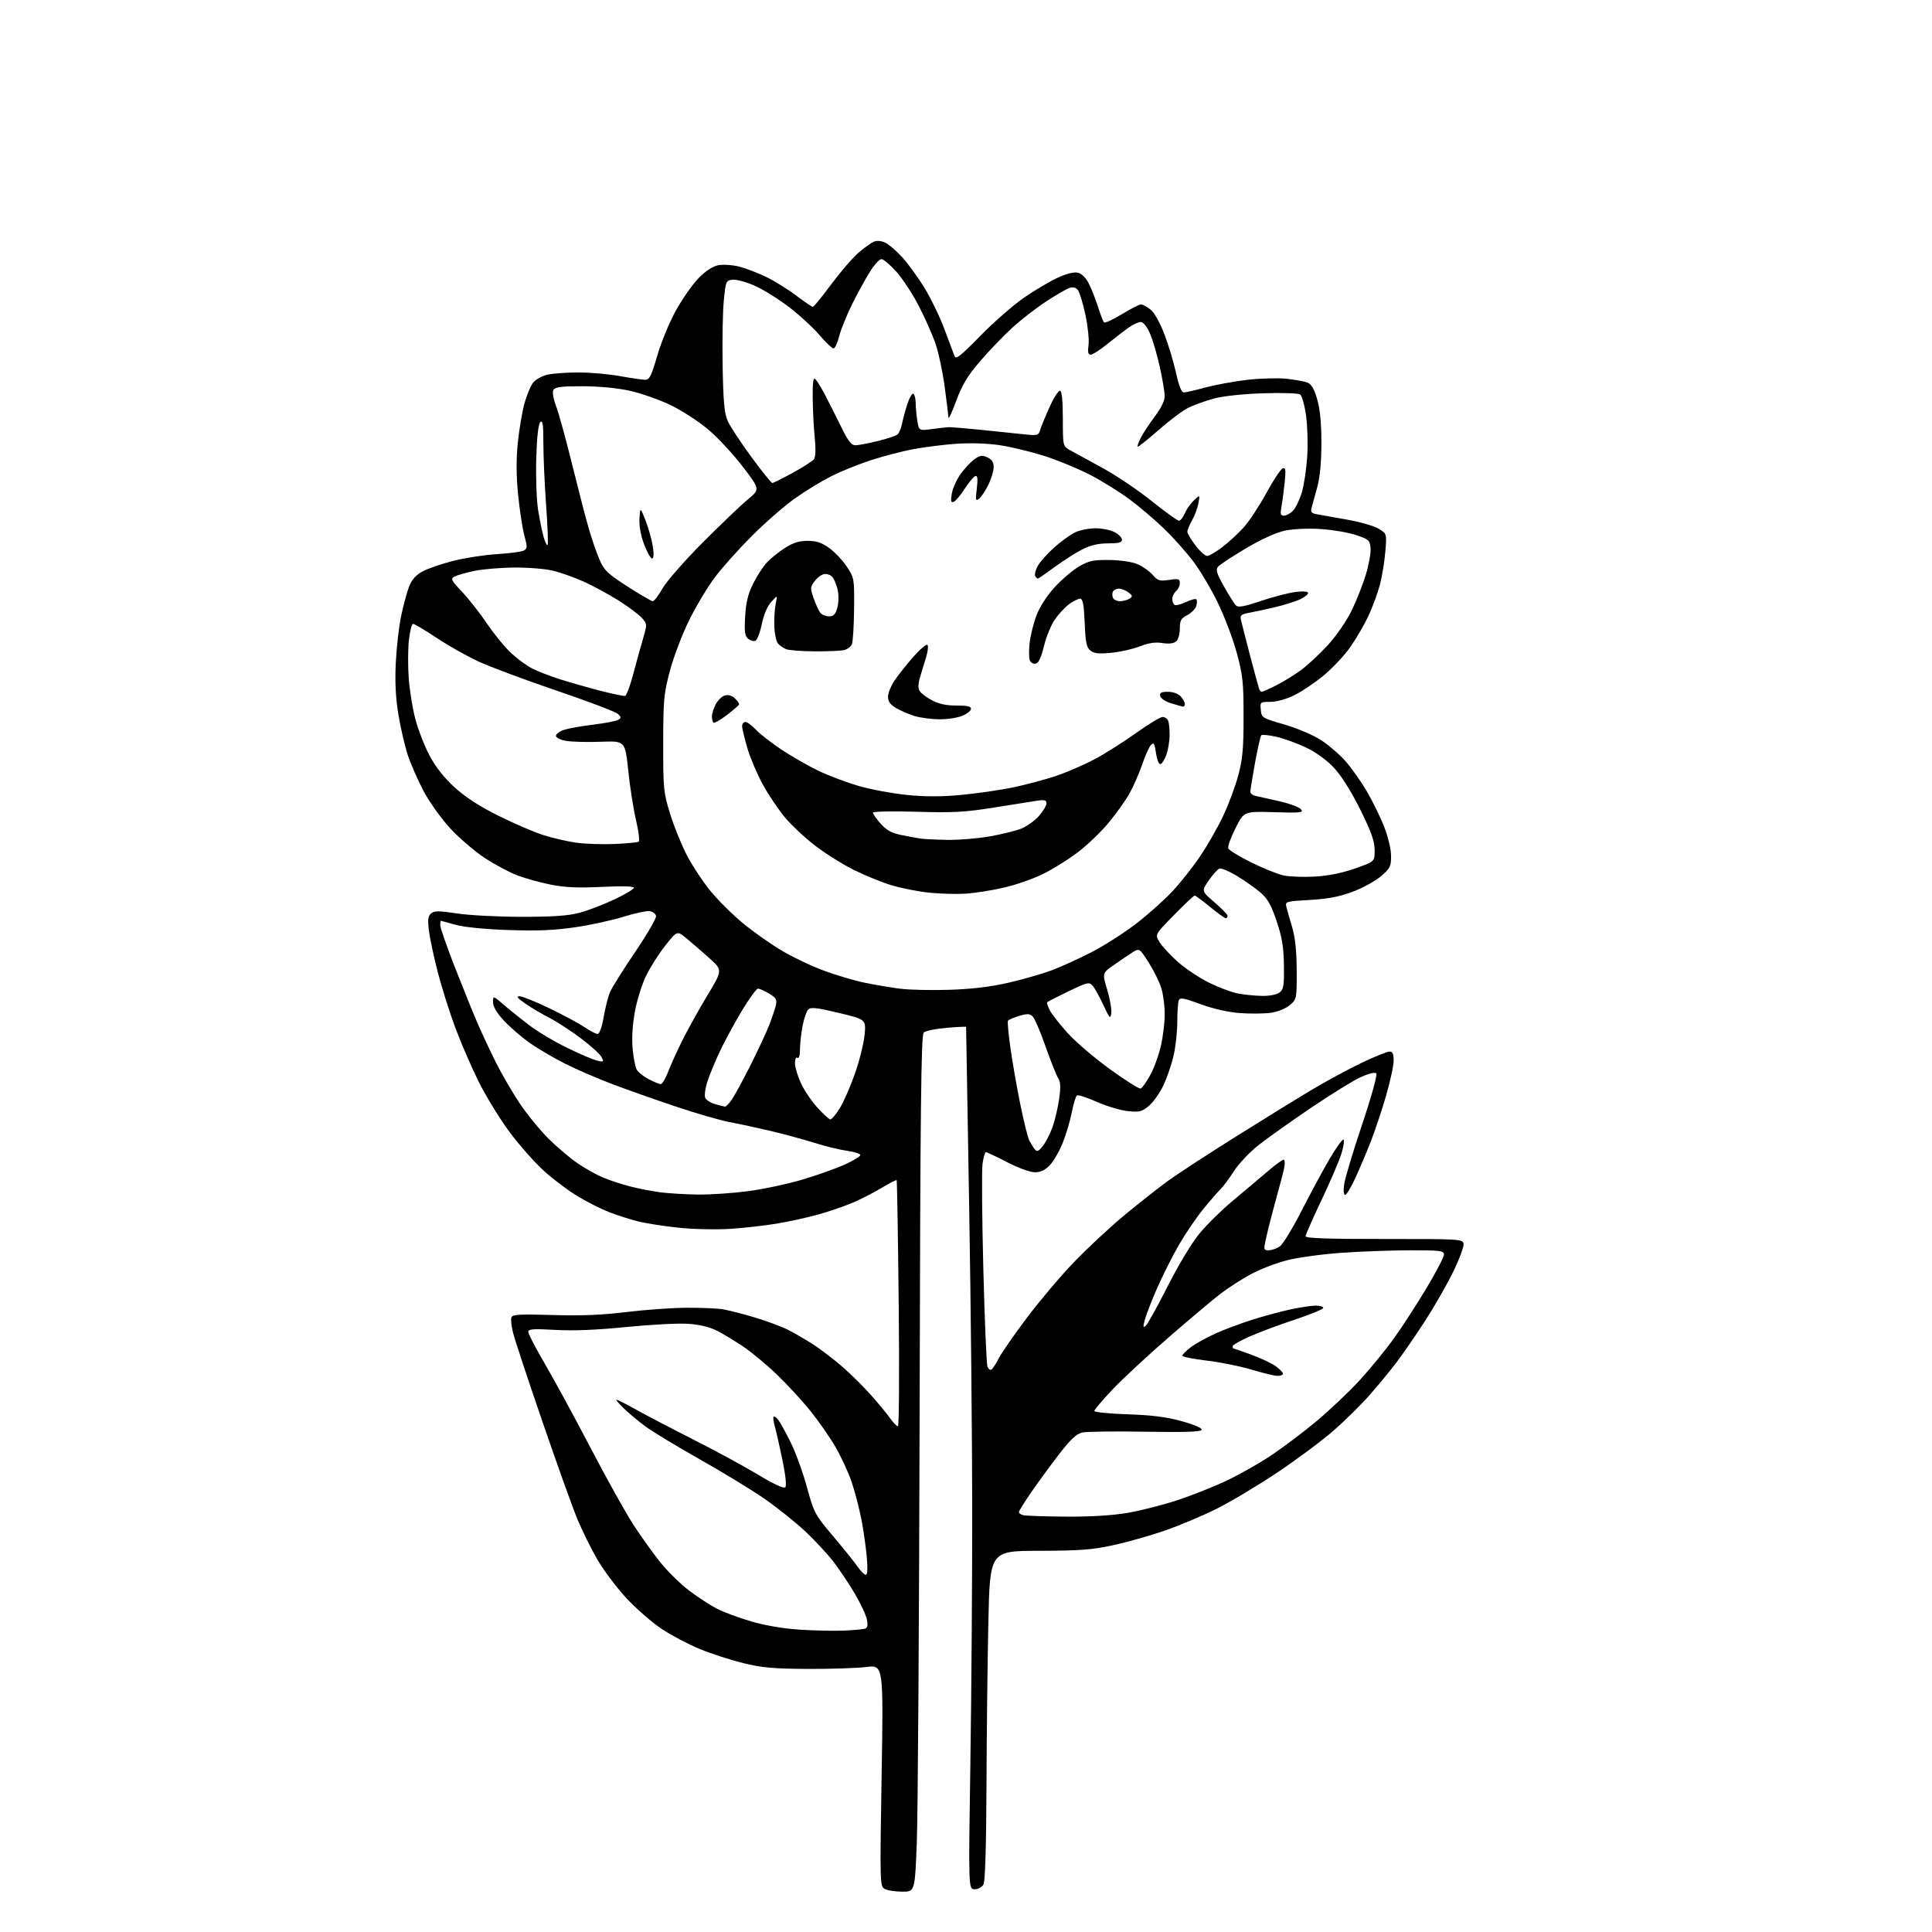 <?xml version="1.0" encoding="UTF-8" standalone="no"?>
<svg 
  version="1.1" 
  xmlns="http://www.w3.org/2000/svg" 
  xmlns:xlink="http://www.w3.org/1999/xlink" 
  xmlns:svg="http://www.w3.org/2000/svg"
  xmlns:rdf="http://www.w3.org/1999/02/22-rdf-syntax-ns#"
  xmlns:cc="http://creativecommons.org/ns#"
  xmlns:dc="http://purl.org/dc/elements/1.1/"
  viewBox="0 0 768 768"
  width="768"
  height="768"
>
<style>svg {background-color: white; }</style>"
<path stroke="none" fill="black" fill-rule="evenodd" d="M358.59,751.97C355.79,751.95 352.65,751.45 351.61,750.84C349.79,749.78 349.75,748.24 350.46,705.78C351.19,661.82 351.19,661.82 344.35,662.66C340.58,663.12 330.07,663.46 321.00,663.42C307.58,663.35 302.83,662.93 295.55,661.14C290.62,659.93 282.88,657.43 278.34,655.58C273.80,653.72 266.95,650.12 263.11,647.58C259.28,645.03 253.00,639.58 249.17,635.47C245.33,631.36 240.15,624.51 237.65,620.25C235.15,615.99 231.52,608.67 229.57,604.00C227.63,599.33 221.33,581.77 215.58,565.00C209.82,548.23 204.59,532.37 203.94,529.77C203.30,527.17 203.01,524.41 203.31,523.65C203.74,522.51 206.75,522.35 219.67,522.74C231.00,523.09 239.33,522.75 248.96,521.56C256.36,520.65 267.16,519.88 272.96,519.85C278.76,519.82 285.30,520.11 287.50,520.49C289.70,520.87 295.32,522.31 299.99,523.70C304.66,525.08 310.64,527.30 313.28,528.64C315.91,529.98 320.41,532.59 323.28,534.45C326.15,536.30 331.28,540.23 334.69,543.16C338.09,546.10 343.28,551.23 346.23,554.56C349.18,557.89 352.61,562.05 353.86,563.81C355.11,565.56 356.50,567.00 356.95,567.00C357.39,567.00 357.53,545.06 357.25,518.25C356.97,491.44 356.60,469.34 356.43,469.14C356.26,468.95 353.50,470.36 350.31,472.29C347.11,474.22 341.80,476.92 338.50,478.29C335.20,479.66 329.12,481.72 325.00,482.86C320.88,484.00 313.68,485.58 309.00,486.37C304.32,487.16 296.00,488.11 290.50,488.48C284.92,488.85 275.80,488.66 269.88,488.05C264.04,487.45 256.61,486.28 253.38,485.46C250.15,484.63 245.03,482.98 242.00,481.79C238.97,480.60 233.48,477.83 229.79,475.63C226.10,473.44 220.05,468.91 216.35,465.57C212.65,462.23 206.44,455.23 202.56,450.00C198.68,444.77 193.15,435.77 190.29,430.00C187.42,424.23 183.23,414.55 180.98,408.50C178.72,402.45 175.60,392.55 174.03,386.50C172.47,380.45 170.88,373.00 170.50,369.95C169.96,365.53 170.14,364.13 171.39,363.09C172.68,362.02 174.52,362.02 181.73,363.12C186.55,363.86 198.15,364.45 207.50,364.45C220.19,364.45 226.04,364.02 230.57,362.79C233.91,361.88 240.10,359.49 244.32,357.49C248.55,355.48 252.00,353.41 252.00,352.89C252.00,352.29 247.15,352.16 239.25,352.55C229.81,353.01 224.55,352.78 219.00,351.67C214.88,350.85 208.93,349.21 205.79,348.03C202.65,346.85 196.80,343.74 192.79,341.12C188.78,338.50 182.57,333.19 179.00,329.31C175.39,325.40 170.65,318.76 168.34,314.39C166.05,310.05 163.22,303.57 162.05,300.00C160.89,296.43 159.23,289.23 158.36,284.00C157.28,277.44 156.96,271.10 157.33,263.50C157.62,257.45 158.57,249.12 159.43,245.00C160.30,240.88 161.68,235.67 162.52,233.43C163.58,230.57 165.15,228.73 167.77,227.26C169.82,226.10 175.32,224.19 179.98,223.00C184.64,221.81 192.52,220.59 197.48,220.28C202.44,219.98 207.25,219.35 208.16,218.88C209.67,218.10 209.69,217.53 208.42,212.76C207.65,209.87 206.53,202.55 205.94,196.50C205.20,188.93 205.17,182.48 205.86,175.82C206.41,170.50 207.59,163.52 208.49,160.31C209.39,157.10 210.91,153.45 211.86,152.18C212.82,150.92 215.38,149.47 217.55,148.96C219.72,148.46 225.32,148.05 230.00,148.06C234.68,148.06 242.10,148.72 246.50,149.52C250.90,150.31 255.40,150.97 256.50,150.97C258.17,150.99 258.96,149.41 261.28,141.36C262.81,136.06 266.17,127.94 268.75,123.30C271.33,118.67 275.40,112.90 277.79,110.47C280.58,107.64 283.37,105.83 285.58,105.42C287.48,105.06 291.16,105.31 293.77,105.96C296.37,106.61 301.20,108.45 304.50,110.05C307.80,111.64 313.19,114.98 316.48,117.47C319.77,119.96 322.76,122.00 323.12,122.00C323.48,122.00 326.75,117.98 330.39,113.07C334.04,108.16 338.92,102.49 341.26,100.47C343.59,98.45 346.40,96.45 347.50,96.02C348.70,95.55 350.53,95.77 352.05,96.54C353.46,97.26 356.39,99.79 358.58,102.17C360.77,104.55 364.66,109.88 367.23,114.00C369.79,118.12 373.43,125.55 375.30,130.50C377.18,135.45 379.02,140.36 379.39,141.42C379.96,143.04 381.53,141.83 389.78,133.42C395.13,127.96 402.98,121.12 407.23,118.20C411.48,115.29 417.47,111.76 420.53,110.36C424.12,108.71 426.97,108.03 428.54,108.42C430.02,108.79 431.71,110.50 432.85,112.77C433.88,114.82 435.52,118.97 436.49,122.00C437.45,125.03 438.53,127.80 438.87,128.16C439.22,128.53 442.39,127.07 445.93,124.91C449.47,122.76 452.90,121.00 453.55,121.00C454.20,121.00 455.89,121.91 457.30,123.02C458.84,124.23 461.06,128.14 462.83,132.77C464.46,137.02 466.56,143.99 467.50,148.25C468.62,153.38 469.67,156.00 470.59,156.00C471.35,156.00 475.25,155.11 479.24,154.02C483.23,152.94 490.77,151.56 496.00,150.97C501.23,150.38 508.20,150.20 511.50,150.57C514.80,150.94 518.49,151.62 519.71,152.08C521.29,152.68 522.40,154.55 523.59,158.67C524.72,162.55 525.27,168.17 525.28,175.96C525.28,183.48 524.72,189.59 523.67,193.50C522.78,196.80 521.77,200.49 521.42,201.70C520.92,203.47 521.26,204.00 523.15,204.36C524.44,204.61 529.83,205.57 535.12,206.49C540.41,207.41 546.21,209.06 548.01,210.15C551.28,212.14 551.28,212.14 550.69,219.32C550.37,223.27 549.39,229.20 548.52,232.50C547.64,235.80 545.60,241.33 543.99,244.80C542.38,248.26 539.15,253.82 536.81,257.16C534.47,260.49 529.71,265.58 526.23,268.47C522.74,271.36 517.47,274.91 514.51,276.36C511.34,277.92 507.43,279.00 505.00,279.00C500.96,279.00 500.88,279.07 501.19,282.19C501.49,285.30 501.74,285.46 510.50,287.98C515.48,289.42 521.97,292.17 525.03,294.14C528.07,296.09 532.50,299.90 534.88,302.60C537.26,305.29 541.04,310.65 543.30,314.50C545.55,318.35 548.64,324.65 550.16,328.50C551.75,332.51 552.95,337.49 552.97,340.17C553.00,344.42 552.63,345.16 548.92,348.34C546.68,350.26 541.62,353.03 537.67,354.50C532.44,356.46 527.83,357.33 520.66,357.74C511.30,358.27 510.85,358.40 511.33,360.40C511.61,361.56 512.64,365.20 513.63,368.50C514.86,372.66 515.42,377.97 515.46,385.84C515.50,396.97 515.45,397.22 512.77,399.52C511.23,400.84 508.00,402.18 505.38,402.57C502.83,402.95 497.30,403.03 493.12,402.73C488.28,402.39 482.52,401.10 477.32,399.19C470.45,396.67 469.05,396.43 468.57,397.68C468.26,398.49 467.99,402.39 467.99,406.33C467.98,410.27 467.30,416.35 466.48,419.82C465.66,423.30 463.84,428.57 462.44,431.53C461.04,434.49 458.47,438.11 456.73,439.57C453.94,441.92 452.96,442.17 448.39,441.70C445.54,441.41 440.01,439.76 436.09,438.04C432.16,436.32 428.58,435.14 428.11,435.43C427.65,435.72 426.72,438.77 426.04,442.23C425.36,445.68 423.72,451.18 422.39,454.46C421.06,457.74 418.77,461.68 417.30,463.21C415.44,465.15 413.63,466.00 411.37,466.00C409.52,466.00 404.76,464.27 400.38,462.00C396.13,459.80 392.32,458.00 391.92,458.00C391.52,458.00 390.91,460.14 390.56,462.75C390.22,465.36 390.37,484.15 390.89,504.50C391.41,524.85 392.15,542.28 392.53,543.24C392.90,544.20 393.62,544.74 394.12,544.43C394.62,544.12 395.93,542.10 397.03,539.95C398.13,537.79 403.15,530.55 408.19,523.86C413.23,517.16 421.64,507.21 426.89,501.75C432.13,496.29 441.16,487.88 446.96,483.07C452.76,478.26 460.65,472.05 464.50,469.27C468.35,466.50 480.27,458.72 491.00,451.99C501.73,445.25 515.44,436.80 521.47,433.20C527.51,429.61 536.56,424.71 541.59,422.33C546.62,419.95 551.47,418.00 552.37,418.00C553.58,418.00 554.00,418.94 554.00,421.60C554.00,423.58 552.61,429.96 550.92,435.78C549.22,441.60 546.49,449.77 544.85,453.93C543.21,458.09 540.49,464.54 538.79,468.25C537.09,471.96 535.26,475.00 534.72,475.00C534.13,475.00 533.97,473.29 534.33,470.75C534.65,468.41 537.86,457.74 541.45,447.03C545.30,435.54 547.60,427.20 547.07,426.67C546.54,426.14 543.98,426.78 540.82,428.22C537.88,429.57 528.95,435.09 520.99,440.48C513.02,445.88 503.67,452.53 500.20,455.27C496.74,458.01 492.39,462.61 490.54,465.50C488.70,468.39 486.32,471.59 485.26,472.62C484.21,473.66 481.10,477.23 478.36,480.58C475.62,483.92 471.27,490.31 468.69,494.77C466.11,499.24 462.25,506.89 460.10,511.78C457.95,516.67 455.72,522.35 455.15,524.41C454.31,527.47 454.36,527.95 455.44,527.05C456.17,526.45 460.08,519.39 464.13,511.37C468.42,502.89 473.71,494.11 476.79,490.37C479.70,486.84 485.71,480.93 490.15,477.23C494.59,473.53 500.72,468.36 503.77,465.75C506.82,463.14 509.73,461.00 510.24,461.00C510.75,461.00 510.86,462.44 510.48,464.25C510.11,466.04 508.74,471.32 507.43,476.00C506.12,480.68 504.40,487.31 503.61,490.75C502.19,496.95 502.19,497.00 504.37,497.00C505.57,497.00 507.55,496.30 508.77,495.45C509.98,494.60 513.89,488.19 517.46,481.20C521.02,474.22 525.98,465.01 528.49,460.75C531.00,456.49 533.46,453.00 533.97,453.00C534.48,453.00 534.19,455.36 533.34,458.25C532.48,461.14 528.91,469.53 525.39,476.90C521.88,484.27 519.00,490.81 519.00,491.42C519.00,492.23 527.82,492.54 550.25,492.52C580.75,492.50 581.51,492.55 581.79,494.50C581.94,495.60 580.07,500.62 577.61,505.66C575.16,510.70 570.14,519.47 566.45,525.15C562.76,530.83 557.70,538.18 555.19,541.49C552.68,544.80 547.90,550.62 544.56,554.42C541.23,558.23 534.74,564.64 530.15,568.66C525.56,572.67 515.44,580.21 507.65,585.41C499.87,590.61 489.00,597.10 483.50,599.83C478.00,602.56 468.84,606.42 463.15,608.40C457.45,610.38 448.23,613.00 442.65,614.21C434.18,616.06 429.28,616.43 413.00,616.47C393.50,616.51 393.50,616.51 392.89,645.00C392.55,660.68 392.21,690.07 392.14,710.32C392.05,733.51 391.62,747.85 390.96,749.07C390.37,750.18 388.88,751.00 387.45,751.00C384.97,751.00 384.97,751.00 385.74,700.75C386.16,673.11 386.49,627.77 386.47,600.00C386.45,572.23 385.91,517.77 385.25,479.00C384.60,440.23 384.06,408.37 384.04,408.21C384.02,408.05 380.51,408.21 376.25,408.58C371.99,408.94 367.91,409.79 367.20,410.45C366.15,411.44 365.83,440.28 365.56,562.09C365.37,644.81 364.87,721.39 364.45,732.25C363.68,752.00 363.68,752.00 358.59,751.97zM335.50,648.19C339.35,648.02 343.12,647.67 343.87,647.42C344.85,647.10 345.06,646.04 344.60,643.76C344.25,641.99 342.09,637.39 339.81,633.52C337.53,629.66 333.77,624.02 331.46,620.99C329.15,617.96 324.10,612.51 320.25,608.88C316.40,605.25 309.03,599.35 303.88,595.78C298.72,592.21 287.07,585.11 278.00,580.00C268.93,574.88 259.25,569.02 256.50,566.98C253.75,564.93 250.04,561.85 248.25,560.12C246.46,558.39 245.00,556.75 245.00,556.46C245.00,556.17 248.26,557.77 252.25,560.01C256.24,562.26 266.70,567.73 275.50,572.18C284.30,576.62 295.94,582.94 301.36,586.22C307.46,589.90 311.58,591.82 312.16,591.24C312.73,590.67 312.29,586.48 311.01,580.28C309.87,574.76 308.50,568.75 307.98,566.94C307.46,565.12 307.26,563.41 307.53,563.14C307.80,562.87 308.67,563.51 309.47,564.57C310.27,565.63 312.50,569.71 314.43,573.63C316.37,577.56 319.23,585.49 320.80,591.26C323.55,601.37 323.93,602.09 331.15,610.63C335.28,615.51 339.66,620.96 340.90,622.75C342.13,624.54 343.60,626.00 344.17,626.00C344.85,626.00 344.98,623.50 344.54,618.75C344.18,614.76 343.20,607.99 342.37,603.70C341.53,599.42 339.79,592.81 338.51,589.02C337.22,585.23 334.31,578.96 332.05,575.08C329.78,571.20 325.29,564.76 322.07,560.77C318.85,556.77 312.90,550.32 308.85,546.43C304.81,542.54 298.80,537.54 295.50,535.32C292.20,533.10 287.48,530.25 285.00,528.98C282.03,527.46 278.09,526.53 273.41,526.22C269.51,525.97 258.48,526.55 248.91,527.51C237.22,528.69 227.97,529.07 220.75,528.66C211.85,528.15 210.00,528.29 210.00,529.47C210.00,530.25 212.98,535.97 216.62,542.19C220.26,548.41 228.41,563.40 234.73,575.50C241.04,587.60 248.69,601.33 251.72,606.00C254.75,610.67 259.63,617.48 262.55,621.12C265.48,624.76 270.71,629.86 274.17,632.47C277.64,635.07 282.59,638.28 285.18,639.59C287.77,640.90 293.85,643.14 298.69,644.56C304.17,646.16 311.48,647.40 318.00,647.82C323.77,648.19 331.65,648.36 335.50,648.19zM423.57,602.88C433.21,602.96 442.05,602.43 448.07,601.42C453.26,600.55 462.23,598.27 468.00,596.36C473.77,594.45 482.60,590.95 487.60,588.58C492.61,586.21 500.55,581.71 505.26,578.58C509.96,575.45 518.12,569.29 523.38,564.90C528.64,560.50 536.41,553.13 540.63,548.52C544.85,543.90 550.99,536.38 554.26,531.81C557.53,527.24 563.31,518.31 567.10,511.97C570.90,505.62 574.00,499.66 574.00,498.72C574.00,497.18 572.61,497.00 560.75,497.01C553.46,497.02 541.20,497.46 533.50,497.99C525.80,498.52 515.93,499.86 511.58,500.98C507.22,502.09 500.69,504.62 497.08,506.60C493.46,508.58 488.08,512.05 485.13,514.31C482.18,516.58 472.95,524.34 464.63,531.56C456.31,538.77 446.24,548.13 442.25,552.34C438.26,556.56 435.00,560.40 435.00,560.89C435.00,561.37 440.96,561.97 448.25,562.21C457.90,562.53 463.75,563.27 469.79,564.95C474.74,566.31 477.93,567.70 477.70,568.37C477.43,569.18 471.07,569.39 455.35,569.13C443.28,568.92 431.99,569.06 430.27,569.44C427.93,569.96 425.65,572.07 421.09,577.96C417.76,582.27 412.77,589.07 410.02,593.08C407.26,597.08 405.00,600.69 405.00,601.10C405.00,601.52 405.79,602.06 406.75,602.31C407.71,602.56 415.28,602.82 423.57,602.88zM507.75,546.93C506.51,546.89 501.90,545.77 497.50,544.44C493.10,543.11 485.11,541.50 479.75,540.87C474.39,540.23 470.00,539.35 470.00,538.91C470.00,538.47 471.49,536.96 473.32,535.57C475.14,534.18 479.53,531.73 483.07,530.13C486.61,528.53 493.32,526.02 498.00,524.55C502.68,523.08 509.57,521.22 513.32,520.44C517.06,519.65 521.45,519.00 523.07,519.00C524.68,519.00 526.00,519.41 526.00,519.92C526.00,520.42 520.94,522.51 514.75,524.56C508.56,526.61 500.46,529.63 496.75,531.28C493.04,532.92 490.00,534.66 490.00,535.13C490.00,535.61 490.11,536.00 490.25,536.00C490.39,536.00 493.56,537.11 497.30,538.46C501.03,539.82 505.42,541.87 507.04,543.03C508.67,544.19 510.00,545.56 510.00,546.07C510.00,546.58 508.99,546.97 507.75,546.93zM277.50,474.85C282.45,474.91 291.43,474.30 297.46,473.50C303.48,472.70 313.16,470.64 318.96,468.91C324.76,467.19 332.31,464.51 335.75,462.95C339.19,461.40 342.00,459.69 342.00,459.16C342.00,458.62 339.64,457.86 336.75,457.47C333.86,457.07 328.12,455.68 324.00,454.37C319.88,453.06 312.00,450.92 306.50,449.61C301.00,448.31 293.57,446.70 290.00,446.05C286.43,445.39 276.75,442.59 268.50,439.82C260.25,437.05 248.86,433.03 243.19,430.87C237.52,428.72 229.19,425.12 224.69,422.86C220.18,420.61 213.79,416.85 210.49,414.50C207.18,412.16 202.57,408.17 200.24,405.64C197.47,402.64 196.00,400.12 196.00,398.39C196.00,395.74 196.00,395.74 200.25,399.41C202.59,401.43 207.16,405.10 210.41,407.57C213.65,410.05 220.40,414.07 225.41,416.51C230.41,418.96 235.79,421.25 237.36,421.61C240.03,422.23 240.14,422.13 239.07,420.13C238.44,418.95 234.68,415.57 230.71,412.60C226.75,409.64 221.25,406.07 218.50,404.66C215.75,403.26 211.47,400.74 209.00,399.06C205.75,396.85 205.05,396.01 206.50,396.02C207.60,396.02 213.00,398.20 218.50,400.85C224.00,403.51 230.25,406.88 232.39,408.34C234.53,409.80 236.85,411.00 237.54,411.00C238.31,411.00 239.25,408.40 239.96,404.32C240.60,400.65 241.72,396.21 242.46,394.45C243.19,392.68 247.69,385.50 252.45,378.49C257.20,371.48 260.96,365.01 260.79,364.12C260.62,363.23 259.47,362.36 258.24,362.18C257.01,362.01 252.36,363.01 247.91,364.41C243.45,365.81 234.79,367.70 228.65,368.60C220.34,369.82 213.55,370.10 202.00,369.70C192.52,369.37 184.36,368.55 181.00,367.59C177.97,366.73 175.39,366.02 175.25,366.01C175.11,366.01 175.00,366.81 175.00,367.80C175.00,368.80 177.63,376.33 180.84,384.55C184.05,392.77 188.15,402.88 189.94,407.00C191.74,411.12 195.01,418.10 197.21,422.50C199.41,426.90 203.60,434.10 206.52,438.50C209.44,442.90 214.68,449.31 218.16,452.75C221.65,456.19 226.88,460.60 229.79,462.55C232.69,464.51 237.10,466.97 239.58,468.04C242.07,469.10 246.87,470.69 250.27,471.57C253.67,472.45 259.16,473.52 262.47,473.96C265.79,474.39 272.55,474.79 277.50,474.85zM414.52,455.57C415.68,454.12 417.41,450.75 418.37,448.08C419.33,445.41 420.52,440.37 421.02,436.87C421.69,432.08 421.59,430.03 420.61,428.51C419.90,427.40 417.66,421.79 415.64,416.02C413.63,410.26 411.33,404.90 410.53,404.10C409.33,402.91 408.40,402.86 405.09,403.86C402.88,404.52 400.90,405.38 400.67,405.78C400.44,406.17 400.88,410.98 401.64,416.45C402.41,421.92 404.16,431.99 405.55,438.82C406.93,445.66 408.56,452.20 409.16,453.37C409.77,454.54 410.75,456.11 411.34,456.86C412.22,457.95 412.82,457.71 414.52,455.57zM330.11,445.00C330.59,445.00 332.20,443.09 333.70,440.75C335.20,438.41 337.93,432.23 339.77,427.00C341.61,421.77 343.37,414.74 343.69,411.37C344.27,405.24 344.27,405.24 333.40,402.64C324.70,400.55 322.29,400.28 321.29,401.28C320.60,401.97 319.58,404.95 319.02,407.90C318.46,410.86 318.00,415.04 318.00,417.20C318.00,419.56 317.60,420.87 317.00,420.50C316.42,420.14 316.00,421.07 316.01,422.69C316.02,424.24 317.11,427.84 318.44,430.69C319.77,433.55 322.75,437.94 325.06,440.44C327.37,442.95 329.64,445.00 330.11,445.00zM288.18,439.91C288.56,439.96 289.74,438.76 290.82,437.25C291.89,435.74 295.26,429.54 298.31,423.48C301.36,417.41 304.72,410.21 305.78,407.48C306.84,404.74 308.01,401.26 308.38,399.75C308.95,397.38 308.58,396.71 305.77,395.00C303.97,393.90 301.97,393.01 301.32,393.00C300.67,393.00 297.66,397.17 294.62,402.26C291.58,407.35 287.54,414.89 285.65,419.01C283.75,423.13 281.65,428.38 280.97,430.67C280.28,432.97 279.99,435.54 280.32,436.38C280.64,437.23 282.39,438.35 284.20,438.87C286.02,439.39 287.81,439.86 288.18,439.91zM453.41,432.71C454.01,432.52 455.72,430.14 457.21,427.43C458.71,424.72 460.62,419.49 461.46,415.80C462.31,412.12 463.00,406.45 463.00,403.21C463.00,399.97 462.40,395.31 461.66,392.86C460.92,390.40 458.65,385.80 456.62,382.62C452.93,376.85 452.93,376.85 450.05,378.67C448.46,379.68 445.13,381.93 442.66,383.68C438.15,386.85 438.15,386.85 440.14,393.47C441.23,397.12 441.96,401.31 441.75,402.80C441.42,405.21 441.08,404.85 438.60,399.50C437.07,396.20 435.15,392.75 434.33,391.83C432.94,390.28 432.24,390.44 424.78,394.05C420.35,396.19 416.53,398.14 416.29,398.38C416.05,398.62 416.52,400.09 417.34,401.66C418.15,403.22 421.39,407.33 424.53,410.79C427.67,414.25 435.21,420.68 441.28,425.07C447.35,429.46 452.81,432.90 453.41,432.71zM262.61,430.96C263.23,430.98 264.53,428.86 265.51,426.25C266.49,423.64 269.09,417.90 271.28,413.50C273.47,409.10 277.97,401.03 281.27,395.56C287.27,385.62 287.27,385.62 281.88,380.79C278.92,378.14 274.85,374.62 272.83,372.97C269.17,369.96 269.17,369.96 264.58,375.73C262.05,378.90 258.60,384.29 256.92,387.71C255.23,391.12 253.18,397.64 252.36,402.21C251.43,407.37 251.10,412.91 251.48,416.90C251.81,420.41 252.53,424.12 253.07,425.14C253.62,426.15 255.74,427.87 257.78,428.95C259.83,430.03 262.00,430.93 262.61,430.96zM501.56,395.89C504.51,395.95 507.42,395.41 508.56,394.58C510.26,393.34 510.49,391.99 510.38,383.83C510.29,376.50 509.67,372.72 507.48,366.20C505.28,359.61 503.93,357.24 500.94,354.70C498.88,352.94 494.68,349.99 491.61,348.14C488.54,346.29 485.45,345.00 484.73,345.27C484.01,345.55 482.11,347.67 480.51,349.99C477.58,354.21 477.58,354.21 482.79,358.69C485.66,361.16 488.00,363.59 488.00,364.09C488.00,364.59 487.66,365.00 487.24,365.00C486.83,365.00 484.02,362.98 481.00,360.50C477.98,358.02 475.23,356.00 474.89,356.00C474.55,356.00 470.87,359.47 466.71,363.71C459.14,371.43 459.14,371.43 460.82,374.33C461.74,375.93 464.98,379.46 468.00,382.18C471.02,384.89 476.65,388.67 480.50,390.58C484.35,392.48 489.52,394.43 492.00,394.91C494.48,395.39 498.78,395.83 501.56,395.89zM377.50,393.46C386.40,393.17 393.81,392.27 401.00,390.62C406.77,389.29 414.54,387.04 418.27,385.64C421.99,384.23 429.12,380.97 434.12,378.39C439.11,375.81 447.09,370.69 451.85,367.01C456.61,363.33 463.10,357.51 466.28,354.07C469.46,350.63 474.33,344.45 477.11,340.33C479.89,336.21 483.93,329.16 486.07,324.67C488.22,320.18 490.96,312.90 492.16,308.50C493.95,301.90 494.33,297.79 494.34,285.00C494.34,271.26 494.04,268.37 491.63,259.50C490.14,254.00 486.73,245.00 484.05,239.50C481.38,234.00 476.95,226.57 474.22,223.00C471.49,219.43 466.39,213.70 462.88,210.29C459.37,206.87 453.18,201.60 449.12,198.57C445.06,195.54 437.86,191.08 433.12,188.64C428.38,186.20 420.23,182.86 415.00,181.20C409.77,179.55 401.90,177.64 397.50,176.98C392.66,176.24 385.85,176.02 380.26,176.40C375.17,176.75 367.38,177.73 362.94,178.57C358.50,179.41 350.89,181.40 346.03,182.99C341.17,184.58 334.11,187.44 330.35,189.35C326.58,191.26 320.15,195.18 316.06,198.07C311.97,200.95 304.31,207.63 299.02,212.91C293.74,218.18 287.05,225.65 284.16,229.50C281.27,233.35 276.68,241.01 273.95,246.52C271.23,252.04 267.80,261.04 266.33,266.52C263.89,275.65 263.66,278.12 263.63,295.50C263.61,313.44 263.76,315.00 266.36,323.45C267.87,328.37 270.90,335.84 273.08,340.04C275.27,344.24 279.52,350.67 282.54,354.32C285.55,357.98 291.26,363.64 295.23,366.92C299.19,370.19 305.94,374.98 310.23,377.57C314.51,380.16 322.07,383.81 327.02,385.67C331.98,387.53 339.44,389.75 343.60,390.62C347.77,391.48 354.17,392.56 357.84,393.03C361.50,393.50 370.35,393.69 377.50,393.46zM384.00,355.24C380.43,355.48 373.91,355.31 369.52,354.86C365.13,354.42 358.38,353.10 354.52,351.94C350.66,350.78 343.90,348.04 339.50,345.85C335.10,343.67 328.17,339.33 324.11,336.22C320.04,333.11 314.58,328.01 311.98,324.88C309.38,321.75 305.43,315.89 303.22,311.85C301.00,307.81 298.25,301.30 297.09,297.39C295.94,293.48 295.00,289.55 295.00,288.64C295.00,287.74 295.59,287.00 296.31,287.00C297.04,287.00 298.95,288.41 300.56,290.14C302.18,291.86 306.86,295.49 310.96,298.19C315.07,300.90 321.68,304.66 325.66,306.55C329.64,308.43 336.74,311.09 341.44,312.46C346.14,313.82 354.68,315.41 360.41,315.99C367.78,316.74 374.17,316.74 382.17,315.99C388.40,315.40 397.63,314.06 402.68,313.01C407.73,311.96 415.38,309.92 419.68,308.48C423.98,307.04 430.90,304.05 435.05,301.84C439.20,299.64 446.63,294.95 451.55,291.42C456.47,287.90 461.24,285.01 462.14,285.01C463.05,285.00 464.06,285.71 464.39,286.58C464.73,287.45 464.97,290.04 464.94,292.33C464.91,294.62 464.35,298.04 463.69,299.92C463.04,301.81 461.99,303.52 461.37,303.72C460.70,303.94 459.96,302.19 459.54,299.41C458.95,295.51 458.62,294.96 457.53,296.12C456.81,296.88 455.22,300.43 454.00,304.00C452.77,307.57 450.50,312.75 448.94,315.50C447.39,318.25 443.67,323.46 440.67,327.08C437.68,330.71 432.14,336.01 428.36,338.87C424.59,341.73 418.33,345.62 414.46,347.50C410.59,349.39 403.61,351.81 398.96,352.87C394.31,353.94 387.57,355.00 384.00,355.24zM522.63,348.46C527.96,348.16 533.47,347.06 538.63,345.24C546.50,342.48 546.50,342.48 546.44,337.84C546.40,334.28 545.06,330.54 540.65,321.67C537.03,314.39 533.17,308.28 530.20,305.13C527.29,302.04 523.04,298.98 519.06,297.10C515.51,295.42 510.22,293.52 507.30,292.87C504.38,292.21 501.71,291.95 501.38,292.29C501.04,292.63 499.93,297.53 498.90,303.20C497.87,308.86 497.03,314.05 497.02,314.73C497.01,315.41 498.01,316.17 499.25,316.42C500.49,316.67 504.74,317.62 508.71,318.54C512.67,319.45 516.48,320.88 517.17,321.71C518.28,323.05 517.05,323.18 506.46,322.86C494.50,322.50 494.50,322.50 491.13,329.21C489.27,332.90 487.98,336.51 488.26,337.24C488.54,337.96 492.65,340.48 497.40,342.83C502.14,345.18 507.93,347.51 510.26,348.01C512.59,348.50 518.16,348.71 522.63,348.46zM244.24,335.50C249.05,335.30 253.37,334.89 253.85,334.59C254.34,334.29 253.89,330.49 252.85,326.13C251.82,321.77 250.42,312.88 249.74,306.36C248.50,294.50 248.50,294.50 238.88,294.86C233.59,295.06 227.40,294.91 225.13,294.52C222.70,294.11 221.00,293.27 221.00,292.49C221.00,291.76 222.46,290.69 224.25,290.11C226.04,289.54 231.23,288.61 235.80,288.06C240.36,287.50 244.79,286.66 245.64,286.18C247.01,285.42 247.01,285.15 245.68,283.82C244.85,283.00 233.90,278.83 221.34,274.57C208.78,270.30 194.72,265.05 190.11,262.91C185.50,260.76 178.00,256.52 173.46,253.50C168.91,250.47 164.75,248.00 164.21,248.00C163.67,248.00 162.92,250.95 162.53,254.55C162.15,258.16 162.13,265.02 162.49,269.80C162.85,274.59 164.04,281.85 165.13,285.95C166.22,290.06 168.72,296.49 170.70,300.25C173.09,304.80 176.43,309.05 180.65,312.92C185.01,316.91 190.52,320.49 198.25,324.33C204.44,327.41 212.48,330.86 216.13,332.01C219.77,333.16 225.62,334.50 229.13,334.99C232.63,335.48 239.43,335.71 244.24,335.50zM376.62,333.86C381.08,333.94 388.62,333.32 393.36,332.50C398.10,331.67 403.77,330.27 405.97,329.39C408.17,328.51 411.33,326.25 412.99,324.36C414.64,322.47 416.00,320.21 416.00,319.33C416.00,318.06 415.25,317.85 412.25,318.30C410.19,318.60 402.43,319.83 395.00,321.03C383.57,322.86 378.85,323.12 364.25,322.68C354.61,322.40 347.00,322.56 347.00,323.05C347.00,323.53 348.37,325.49 350.05,327.40C352.37,330.04 354.36,331.13 358.30,331.94C361.16,332.52 364.62,333.16 366.00,333.36C367.38,333.56 372.15,333.79 376.62,333.86zM288.84,284.31C286.28,286.26 283.92,287.58 283.59,287.26C283.27,286.93 283.00,285.82 283.00,284.78C283.00,283.75 283.67,281.60 284.49,280.02C285.31,278.44 286.92,276.84 288.06,276.48C289.40,276.06 290.84,276.45 292.10,277.59C293.17,278.56 293.93,279.67 293.77,280.06C293.62,280.45 291.40,282.36 288.84,284.31zM373.28,285.93C370.10,285.90 365.66,285.29 363.42,284.59C361.17,283.88 357.91,282.47 356.17,281.44C353.89,280.09 353.00,278.83 353.00,276.93C353.00,275.49 354.24,272.50 355.75,270.29C357.26,268.08 360.62,263.88 363.22,260.94C365.81,258.01 368.27,255.93 368.67,256.33C369.07,256.73 368.86,258.85 368.20,261.03C367.54,263.21 366.45,266.82 365.78,269.04C364.93,271.88 364.87,273.58 365.60,274.73C366.17,275.64 368.41,277.30 370.57,278.44C373.25,279.85 376.33,280.49 380.25,280.46C384.40,280.44 386.00,280.80 386.00,281.77C386.00,282.50 384.44,283.75 382.53,284.55C380.62,285.35 376.46,285.97 373.28,285.93zM470.25,280.90C469.84,280.84 467.70,280.23 465.50,279.56C463.25,278.86 461.36,277.59 461.18,276.66C460.93,275.37 461.62,275.00 464.27,275.00C466.31,275.00 468.36,275.74 469.35,276.83C470.26,277.83 471.00,279.18 471.00,279.83C471.00,280.47 470.66,280.95 470.25,280.90zM248.50,276.62C249.04,276.46 250.44,272.77 251.59,268.42C252.74,264.06 254.51,257.68 255.51,254.24C257.33,247.98 257.33,247.98 254.92,245.41C253.59,243.99 249.35,240.87 245.49,238.46C241.63,236.06 235.56,232.78 231.99,231.18C228.42,229.58 223.03,227.65 220.00,226.90C216.97,226.14 210.00,225.56 204.50,225.61C199.00,225.65 191.80,226.26 188.50,226.95C185.20,227.65 181.68,228.66 180.68,229.19C179.03,230.05 179.34,230.67 183.74,235.32C186.42,238.17 190.89,243.88 193.67,248.00C196.45,252.12 200.77,257.38 203.26,259.68C205.76,261.98 209.53,264.73 211.65,265.79C213.77,266.85 218.43,268.67 222.00,269.83C225.57,270.99 232.78,273.05 238.00,274.42C243.22,275.78 247.95,276.77 248.50,276.62zM501.57,275.00C501.92,275.00 504.50,273.85 507.29,272.45C510.09,271.04 514.53,268.31 517.16,266.38C519.79,264.46 524.60,259.97 527.85,256.43C531.19,252.78 535.29,246.83 537.28,242.74C539.22,238.76 541.78,232.28 542.97,228.34C544.16,224.40 545.00,219.68 544.82,217.84C544.53,214.76 544.07,214.36 539.00,212.67C535.98,211.67 529.67,210.60 525.00,210.30C520.06,209.98 514.14,210.24 510.87,210.92C507.32,211.66 501.56,214.27 495.31,217.96C489.85,221.19 484.84,224.48 484.18,225.29C483.20,226.47 483.65,227.97 486.55,233.12C488.52,236.63 490.67,240.03 491.32,240.67C492.22,241.56 494.58,241.14 501.32,238.86C506.17,237.23 512.35,235.63 515.07,235.31C518.15,234.94 520.00,235.11 520.00,235.75C520.00,236.31 518.54,237.45 516.75,238.27C514.96,239.10 510.57,240.48 507.00,241.33C503.43,242.19 498.77,243.20 496.66,243.57C493.40,244.15 492.89,244.58 493.29,246.38C493.55,247.55 495.18,253.90 496.90,260.50C498.63,267.10 500.24,273.06 500.49,273.75C500.73,274.44 501.22,275.00 501.57,275.00zM411.68,263.82C410.75,264.00 409.71,263.41 409.36,262.51C409.02,261.60 408.98,258.53 409.28,255.68C409.58,252.83 410.79,247.91 411.98,244.75C413.31,241.23 416.10,236.86 419.20,233.47C421.99,230.42 426.34,226.71 428.88,225.22C432.85,222.90 434.56,222.53 441.00,222.61C445.40,222.66 450.03,223.35 452.19,224.27C454.22,225.14 456.92,227.04 458.19,228.50C460.23,230.85 460.98,231.08 464.75,230.52C468.51,229.95 469.00,230.10 469.00,231.82C469.00,232.88 468.32,234.32 467.50,235.00C466.68,235.68 466.00,237.06 466.00,238.06C466.00,239.06 466.42,240.14 466.93,240.46C467.44,240.77 469.46,240.27 471.42,239.34C473.37,238.40 475.25,237.91 475.58,238.25C475.91,238.58 475.88,239.79 475.52,240.94C475.16,242.08 473.54,243.70 471.93,244.54C469.46,245.81 469.00,246.66 469.00,249.90C469.00,252.11 468.36,254.29 467.49,255.00C466.52,255.81 464.59,256.03 462.04,255.62C459.28,255.18 456.64,255.56 453.27,256.89C450.62,257.94 445.54,259.10 441.98,259.47C437.05,259.98 435.03,259.80 433.55,258.69C431.92,257.47 431.54,255.69 431.18,247.62C430.86,240.17 430.44,238.00 429.34,238.00C428.56,238.00 426.59,238.98 424.97,240.18C423.35,241.38 420.81,244.12 419.32,246.26C417.83,248.41 415.88,253.17 414.99,256.83C413.86,261.44 412.84,263.60 411.68,263.82zM324.00,258.92C318.77,258.90 313.58,258.50 312.47,258.05C311.35,257.59 309.88,256.56 309.21,255.75C308.54,254.94 307.90,251.86 307.80,248.89C307.70,245.93 307.95,241.93 308.36,240.00C309.10,236.50 309.10,236.50 306.59,239.26C305.02,240.99 303.60,244.33 302.81,248.13C302.12,251.49 300.97,254.46 300.26,254.73C299.55,255.00 298.25,254.63 297.37,253.89C296.08,252.82 295.85,251.09 296.21,245.03C296.53,239.44 297.35,236.09 299.39,232.00C300.91,228.97 303.35,225.20 304.82,223.62C306.29,222.03 309.50,219.44 311.95,217.87C315.21,215.76 317.62,215.00 321.05,215.00C324.59,215.00 326.65,215.69 329.68,217.88C331.86,219.47 335.00,222.79 336.64,225.28C339.58,229.72 339.63,230.01 339.51,242.15C339.44,248.94 339.04,255.24 338.62,256.15C338.20,257.06 336.88,258.07 335.68,258.39C334.48,258.71 329.23,258.95 324.00,258.92zM329.58,245.00C331.38,245.00 332.12,244.22 332.86,241.55C333.39,239.61 333.46,236.53 333.00,234.52C332.56,232.55 331.63,230.26 330.94,229.42C330.24,228.59 328.78,228.04 327.69,228.20C326.59,228.37 324.85,229.64 323.82,231.03C322.06,233.40 322.03,233.84 323.48,237.95C324.33,240.36 325.53,242.93 326.14,243.66C326.75,244.40 328.29,245.00 329.58,245.00zM259.50,238.99C260.05,238.99 261.78,236.71 263.35,233.92C264.93,231.12 272.12,222.91 279.35,215.65C286.58,208.40 294.67,200.68 297.32,198.49C302.14,194.50 302.14,194.50 295.26,185.50C291.48,180.55 285.27,173.88 281.45,170.66C277.63,167.45 270.90,163.10 266.50,161.00C262.10,158.89 254.90,156.36 250.50,155.37C245.60,154.27 238.32,153.56 231.72,153.54C223.42,153.51 220.73,153.83 220.05,154.93C219.48,155.84 219.85,158.20 221.07,161.47C222.13,164.28 225.04,174.89 227.54,185.04C230.05,195.19 233.02,206.65 234.15,210.50C235.28,214.35 237.14,219.71 238.29,222.40C240.13,226.72 241.46,228.00 249.44,233.14C254.42,236.35 258.95,238.98 259.50,238.99zM445.22,238.98C446.47,238.98 448.18,238.52 449.00,237.97C450.30,237.10 450.24,236.76 448.56,235.48C447.49,234.67 445.83,234.00 444.87,234.00C443.91,234.00 442.83,234.47 442.47,235.05C442.11,235.62 442.07,236.75 442.38,237.55C442.69,238.35 443.96,238.99 445.22,238.98zM412.56,230.00C412.32,230.00 411.85,229.56 411.52,229.03C411.19,228.50 411.59,226.75 412.42,225.16C413.24,223.56 416.17,220.24 418.92,217.76C421.67,215.29 425.47,212.53 427.36,211.63C429.25,210.73 432.89,210.00 435.45,210.00C438.01,210.00 441.43,210.69 443.05,211.53C444.67,212.36 446.00,213.71 446.00,214.53C446.00,215.65 444.68,216.00 440.47,216.00C436.61,216.00 433.50,216.73 430.22,218.39C427.62,219.71 422.69,222.86 419.25,225.39C415.81,227.93 412.80,230.00 412.56,230.00zM259.19,222.00C258.61,222.00 257.19,219.45 256.02,216.33C254.69,212.78 254.01,208.96 254.20,206.08C254.50,201.50 254.50,201.50 256.66,207.04C257.84,210.09 259.13,214.70 259.52,217.29C259.98,220.34 259.86,222.00 259.19,222.00zM479.86,221.00C480.64,221.00 483.39,219.39 485.98,217.42C488.56,215.45 492.43,211.85 494.59,209.41C496.74,206.98 500.75,200.86 503.50,195.81C506.25,190.77 509.13,186.43 509.90,186.19C511.04,185.82 511.19,186.84 510.70,191.62C510.37,194.85 509.79,199.19 509.42,201.25C508.86,204.33 509.03,205.00 510.37,205.00C511.27,205.00 512.88,204.12 513.94,203.06C515.01,201.99 516.60,198.72 517.48,195.81C518.35,192.89 519.32,186.45 519.64,181.50C519.96,176.55 519.75,169.17 519.17,165.10C518.59,161.02 517.53,157.29 516.81,156.79C516.09,156.30 509.43,156.09 502.00,156.34C493.96,156.61 486.07,157.46 482.50,158.44C479.20,159.35 474.70,160.96 472.50,162.02C470.30,163.08 464.92,167.10 460.55,170.94C456.18,174.79 452.43,177.77 452.23,177.56C452.02,177.35 452.63,175.68 453.58,173.85C454.53,172.01 457.04,168.22 459.15,165.42C461.60,162.18 462.99,159.26 462.98,157.41C462.97,155.81 462.08,150.56 461.02,145.74C459.95,140.92 458.19,134.95 457.10,132.49C455.90,129.78 454.46,128.00 453.46,128.00C452.55,128.00 450.39,129.00 448.65,130.22C446.92,131.44 443.12,134.37 440.21,136.72C437.30,139.07 434.31,141.00 433.56,141.00C432.55,141.00 432.33,139.99 432.71,137.14C432.99,135.01 432.43,129.61 431.47,125.13C430.50,120.65 429.18,116.26 428.53,115.37C427.74,114.30 426.63,113.98 425.22,114.43C424.05,114.80 419.81,117.25 415.80,119.87C411.78,122.49 405.61,127.31 402.08,130.57C398.55,133.83 392.84,139.80 389.40,143.83C384.59,149.44 382.43,153.06 380.12,159.33C378.46,163.82 377.07,166.82 377.03,166.00C376.99,165.18 376.33,159.75 375.55,153.94C374.78,148.13 373.18,140.48 371.99,136.94C370.80,133.40 367.79,126.56 365.30,121.74C362.82,116.92 358.77,110.73 356.30,107.99C353.83,105.25 351.18,103.00 350.41,103.00C349.64,103.00 347.64,105.14 345.98,107.75C344.32,110.36 341.15,116.10 338.94,120.50C336.73,124.90 334.35,130.75 333.64,133.50C332.94,136.25 331.90,138.50 331.33,138.50C330.76,138.50 328.24,136.10 325.73,133.16C323.22,130.22 317.82,125.25 313.72,122.11C309.62,118.97 303.50,115.15 300.12,113.63C296.73,112.11 292.73,111.01 291.23,111.19C288.59,111.49 288.48,111.75 287.72,119.50C287.29,123.90 287.08,135.60 287.26,145.50C287.51,159.65 287.94,164.31 289.26,167.30C290.18,169.39 294.39,175.80 298.61,181.55C302.82,187.30 306.60,192.00 307.00,192.00C307.40,192.00 311.05,190.18 315.11,187.96C319.18,185.74 322.97,183.31 323.55,182.55C324.22,181.67 324.33,178.54 323.86,173.84C323.45,169.80 323.10,162.70 323.06,158.05C323.01,151.56 323.27,149.87 324.18,150.78C324.83,151.43 326.59,154.33 328.10,157.23C329.61,160.13 332.44,165.76 334.40,169.75C337.10,175.27 338.44,177.00 340.02,177.00C341.16,177.00 345.11,176.26 348.79,175.35C352.48,174.45 356.03,173.29 356.69,172.78C357.34,172.28 358.16,170.43 358.51,168.68C358.86,166.93 359.82,163.36 360.65,160.74C361.49,158.13 362.58,156.24 363.08,156.55C363.59,156.86 364.00,158.55 364.01,160.31C364.02,162.06 364.31,165.24 364.66,167.36C365.30,171.23 365.30,171.23 370.40,170.57C373.20,170.20 376.18,169.86 377.00,169.81C377.82,169.75 383.45,170.21 389.50,170.82C395.55,171.43 403.26,172.23 406.64,172.60C412.51,173.23 412.81,173.16 413.49,170.88C413.87,169.57 415.57,165.45 417.26,161.72C418.94,157.99 420.81,155.11 421.41,155.32C422.11,155.56 422.50,159.62 422.50,166.53C422.50,177.37 422.50,177.37 425.50,179.03C427.15,179.95 432.89,183.09 438.26,186.01C443.62,188.93 452.40,194.84 457.76,199.14C463.12,203.44 468.01,206.97 468.63,206.98C469.25,206.99 470.30,205.69 470.96,204.10C471.62,202.50 473.26,200.17 474.59,198.91C477.02,196.63 477.02,196.63 476.39,200.06C476.04,201.95 474.91,204.99 473.88,206.81C472.85,208.63 472.00,210.68 472.00,211.38C472.00,212.07 473.45,214.52 475.21,216.82C476.98,219.12 479.07,221.00 479.86,221.00zM217.67,216.66C217.96,216.37 217.71,209.34 217.10,201.05C216.50,192.75 216.00,181.60 216.00,176.28C216.00,168.65 215.74,166.86 214.78,167.82C213.98,168.62 213.42,173.67 213.17,182.31C212.96,189.61 213.28,198.71 213.88,202.54C214.49,206.37 215.47,211.23 216.06,213.34C216.66,215.46 217.38,216.95 217.67,216.66zM379.12,199.49C378.03,199.92 377.86,199.24 378.34,196.29C378.68,194.22 380.20,190.77 381.73,188.61C383.25,186.45 385.72,183.78 387.22,182.67C389.50,180.98 390.35,180.84 392.47,181.80C394.27,182.62 395.00,183.74 395.00,185.66C395.00,187.15 394.08,190.27 392.95,192.60C391.82,194.93 390.17,197.44 389.29,198.17C387.82,199.37 387.73,199.00 388.30,194.18C388.76,190.24 388.61,188.96 387.71,189.24C387.05,189.45 385.15,191.72 383.50,194.28C381.85,196.85 379.88,199.19 379.12,199.49z" />

</svg>
